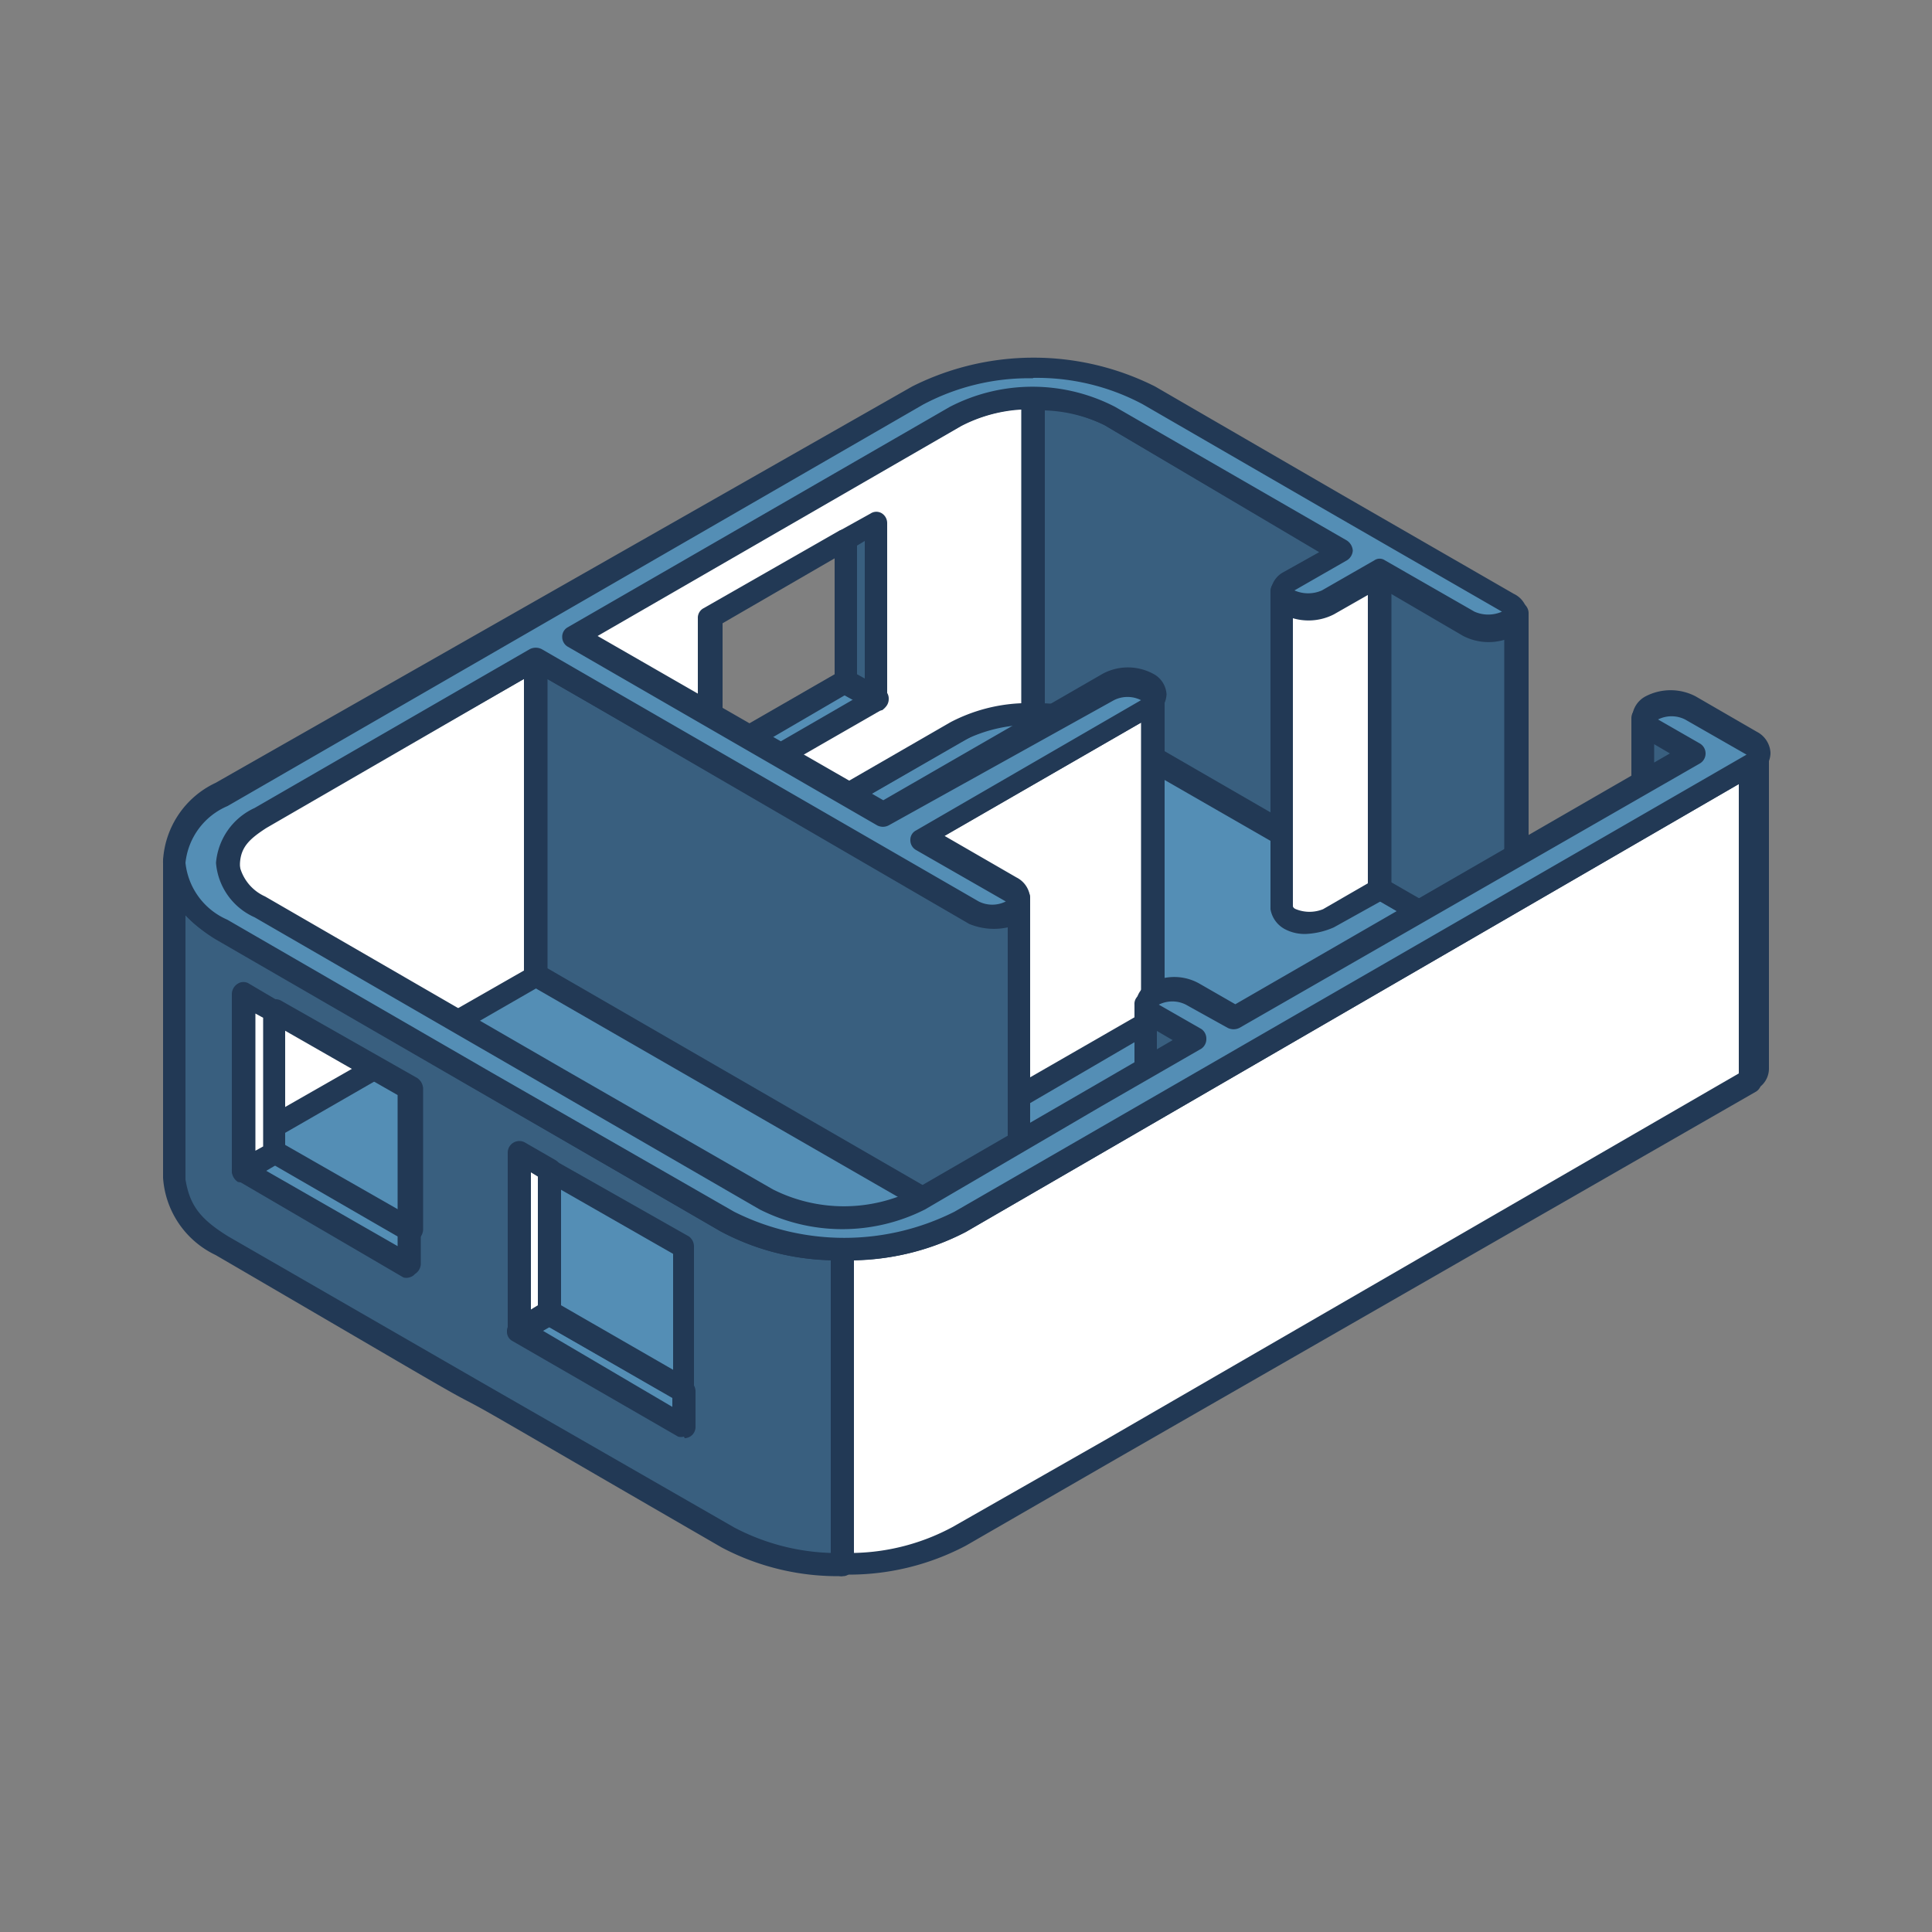 <svg id="Layer_1" data-name="Layer 1" xmlns="http://www.w3.org/2000/svg" viewBox="0 0 50 50"><rect x="0" y="0" width="50" height="50" fill="#808080" stroke="none"/><path d="M6,31.23,19.38,39a5.73,5.73,0,0,0,5.85,0l6.7-3.87,12.36-7.14L26.74,17.8,6,29.77A.78.78,0,0,0,6,31.23Z" style="fill:#548eb5;fill-rule:evenodd"/><path d="M26.74,18.14,6.13,30c-.22.14-.38.31-.38.48s.16.33.38.47h0l13.4,7.73a5.44,5.44,0,0,0,5.54,0L43.71,27.94l-17-9.8ZM22.3,40.06a6.16,6.16,0,0,1-3.07-.85L5.86,31.49a1.2,1.2,0,0,1-.68-1,1.21,1.21,0,0,1,.65-1l20.76-12a.32.32,0,0,1,.3,0L44.44,27.68a.29.29,0,0,1,0,.52l-19.06,11A6.2,6.2,0,0,1,22.3,40.06Z" style="fill:#223955;fill-rule:evenodd"/><path d="M38,24.33,35.73,23V14.83L38,16.16c.35.17,1.13.2,1.21-.29V24C39.15,24.53,38.37,24.5,38,24.33Z" style="fill:#395f7f;fill-rule:evenodd"/><path d="M38.17,24.07a.89.89,0,0,0,.68,0c.08,0,.08-.07.08-.09V16.53a1.61,1.61,0,0,1-1-.1L36,15.34v7.49l2.16,1.24Zm.41.67a1.67,1.67,0,0,1-.68-.14s0,0,0,0l-2.29-1.34a.27.27,0,0,1-.15-.25V14.83a.29.29,0,0,1,.15-.26.32.32,0,0,1,.3,0l2.29,1.34a.94.94,0,0,0,.68,0c.08,0,.08-.06.08-.1a.32.32,0,0,1,.32-.24.3.3,0,0,1,.28.29V24a.79.79,0,0,1-.4.58A1.4,1.4,0,0,1,38.58,24.74Z" style="fill:#223955;fill-rule:evenodd"/><path d="M43.79,19.49v8.17L42.71,27a.37.37,0,0,1-.21-.29V18.58a.37.37,0,0,0,.21.29Z" style="fill:#395f7f;fill-rule:evenodd"/><path d="M42.81,26.75l.07.05.63.35V19.67l-.7-.41v7.49Zm1,1.21a.18.18,0,0,1-.13,0l-1.11-.63a.75.75,0,0,1-.35-.49V18.58a.31.31,0,0,1,.28-.3.27.27,0,0,1,.3.25.38.38,0,0,0,.1.09l1.06.61a.29.29,0,0,1,.15.26v8.17a.3.3,0,0,1-.3.3Z" style="fill:#223955;fill-rule:evenodd"/><path d="M28.73,19a4,4,0,0,0-2-.48V10.31a4.21,4.21,0,0,1,2,.48l6,3.46v8.17Z" style="fill:#395f7f;fill-rule:evenodd"/><path d="M27,18.2a4.26,4.26,0,0,1,1.84.49h0l5.54,3.2V14.41L28.58,11A3.83,3.83,0,0,0,27,10.62V18.2Zm7.68,4.51a.42.42,0,0,1-.15,0l-6-3.45a3.74,3.74,0,0,0-1.86-.44.3.3,0,0,1-.31-.3V10.31a.33.33,0,0,1,.11-.21.24.24,0,0,1,.2-.08,4.39,4.39,0,0,1,2.14.51l6,3.46a.34.34,0,0,1,.15.26v8.17a.32.32,0,0,1-.15.25A.42.42,0,0,1,34.72,22.71Z" style="fill:#223955;fill-rule:evenodd"/><path d="M13.86,17.06v8.16L6.74,29.34a1.43,1.43,0,0,0-.83,1.16V22.33a1.42,1.42,0,0,1,.83-1.16Z" style="fill:#fff;fill-rule:evenodd"/><path d="M13.56,17.57,6.89,21.43c-.43.28-.66.49-.68.92v7c.12-.09.25-.17.38-.25l7-4V17.57ZM6.21,30.5Zm-.3.29h0a.3.3,0,0,1-.31-.29V22.33a1.79,1.79,0,0,1,1-1.41l7.12-4.12a.34.34,0,0,1,.31,0,.37.37,0,0,1,.15.26v8.16a.39.39,0,0,1-.15.27L6.89,29.6c-.43.27-.66.48-.68.92A.32.32,0,0,1,5.91,30.79Z" style="fill:#223955;fill-rule:evenodd"/><path d="M33.16,23.48V15.31c.07.49.86.46,1.21.29l1.33-.77V23l-1.33.78C34,23.94,33.23,24,33.16,23.48Z" style="fill:#fff;fill-rule:evenodd"/><path d="M33.46,23.45s0,.05.08.08a.94.94,0,0,0,.7,0l1.16-.67V15.34l-.88.52a1.79,1.79,0,0,1-1.06.11v7.48Zm.35.72a1.09,1.09,0,0,1-.55-.12.72.72,0,0,1-.38-.52V15.31a.29.29,0,0,1,.25-.3.33.33,0,0,1,.33.25s0,.07.08.1a.94.94,0,0,0,.7,0l1.31-.76a.31.31,0,0,1,.46.26V23a.27.27,0,0,1-.16.26L34.52,24A2,2,0,0,1,33.81,24.17Z" style="fill:#223955;fill-rule:evenodd"/><path d="M21.9,13.94l-3.5,2v2.55l1,.56,2.52-1.46,0-3.68Zm2.85,5-9.88,5.7V16.49l9.88-5.7a4.06,4.06,0,0,1,2-.48v8.17a4.06,4.06,0,0,0-2,.48Z" style="fill:#fff;fill-rule:evenodd"/><path d="M18.7,18.36l.66.38,2.24-1.29v-3l-2.9,1.68v2.23Zm.66,1a.23.23,0,0,1-.15-.05l-1-.55a.28.28,0,0,1-.15-.26V16a.28.28,0,0,1,.15-.26l3.5-2a.32.32,0,0,1,.3,0,.3.3,0,0,1,.15.26l0,3.69a.27.27,0,0,1-.15.25l-2.52,1.45a.23.23,0,0,1-.15.05Zm-4.19-2.73,9.7-5.6a3.82,3.82,0,0,1,1.56-.43V18.2a4.33,4.33,0,0,0-1.83.49h0l-9.43,5.44V16.65Zm-.3,8.3a.42.42,0,0,1-.15,0,.27.27,0,0,1-.15-.25V16.49a.28.28,0,0,1,.15-.26l9.88-5.7A4.29,4.29,0,0,1,26.74,10a.26.26,0,0,1,.2.08.25.25,0,0,1,.1.21v8.17a.3.3,0,0,1-.3.3,3.83,3.83,0,0,0-1.87.44L15,24.91A.42.42,0,0,1,14.87,25Z" style="fill:#223955;fill-rule:evenodd"/><path d="M29.68,26.47l-5.82,3.38V21.67l5.82-3.36a.41.41,0,0,0,.21-.3v8.18A.36.36,0,0,1,29.68,26.47Z" style="fill:#fff;fill-rule:evenodd"/><path d="M29.68,26.47Zm-5.54-4.63v7.49l5.39-3.1,0-.06V18.7l-5.44,3.14Zm-.28,8.3a.27.27,0,0,1-.15,0,.27.27,0,0,1-.15-.25V21.67a.27.27,0,0,1,.15-.25l5.82-3.37s0,0,0-.05a.3.3,0,0,1,.33-.26.29.29,0,0,1,.28.27v8.18a.62.62,0,0,1-.33.52s0,0,0,0L24,30.1A.2.2,0,0,1,23.86,30.14Z" style="fill:#223955;fill-rule:evenodd"/><path d="M25.18,31.75,13.86,25.22V17.06l11.32,6.53c.35.16,1.1.19,1.18-.3v8.18C26.28,32,25.53,31.92,25.18,31.75Z" style="fill:#395f7f;fill-rule:evenodd"/><path d="M25.3,31.49a1,1,0,0,0,.71,0,.1.1,0,0,0,.07-.09V24a1.67,1.67,0,0,1-1-.09L14.17,17.57v7.49L25.3,31.49Zm.4.67a1.6,1.6,0,0,1-.65-.14s0,0,0,0L13.71,25.49a.39.39,0,0,1-.15-.27V17.06a.37.37,0,0,1,.15-.26.34.34,0,0,1,.31,0l11.31,6.53a.94.94,0,0,0,.68,0s.07-.06.07-.09a.29.29,0,0,1,.58,0v8.18a.65.65,0,0,1-.38.56A1.13,1.13,0,0,1,25.7,32.16Z" style="fill:#223955;fill-rule:evenodd"/><path d="M7.06,26.16l0,3.68,3.5,2V28.18l-3.53-2ZM21.8,32.33V40.5a6.13,6.13,0,0,1-3-.72c-11-6.36-2-1.19-13.07-7.56A2.11,2.11,0,0,1,4.5,30.49V22.33a2.09,2.09,0,0,0,1.23,1.72c11,6.37,2.07,1.2,13.07,7.57a6.31,6.31,0,0,0,3,.71Z" style="fill:#395f7f;fill-rule:evenodd"/><path d="M7.39,29.67l2.9,1.67v-3L7.37,26.67l0,3Zm3.2,2.48a.28.28,0,0,1-.15,0L7,30.1a.27.27,0,0,1-.15-.25l0-3.69a.32.32,0,0,1,.12-.26.31.31,0,0,1,.31,0l3.52,2a.35.35,0,0,1,.15.26v3.67a.34.34,0,0,1-.15.26.28.28,0,0,1-.15,0ZM4.8,23.69a3.94,3.94,0,0,0,.78.62l6.52,3.77,6.58,3.8a6.17,6.17,0,0,0,2.82.73v7.58A5.73,5.73,0,0,1,19,39.53L12.4,35.74,5.91,32c-.71-.44-1-.79-1.11-1.48v-6.8Zm17,17.1h0a6.42,6.42,0,0,1-3.12-.74c-5.57-3.22-6-3.49-6.58-3.79S11,35.64,5.58,32.48a2.39,2.39,0,0,1-1.36-2V22.33A.31.31,0,0,1,4.5,22a.31.31,0,0,1,.3.28,1.84,1.84,0,0,0,1.11,1.51c5.46,3.15,6,3.47,6.49,3.76L19,31.36A5.79,5.79,0,0,0,21.8,32a.29.29,0,0,1,.3.3V40.5a.32.32,0,0,1-.1.21A.24.24,0,0,1,21.8,40.79Z" style="fill:#223955;fill-rule:evenodd"/><polygon points="6.31 30.3 7.09 29.84 10.59 31.85 10.59 32.77 6.31 30.3" style="fill:#548eb5;fill-rule:evenodd"/><path d="M6.89,30.3l3.4,1.95V32l-3.2-1.85-.2.12Zm3.7,2.76a.28.28,0,0,1-.15,0L6.16,30.56A.35.35,0,0,1,6,30.3.32.32,0,0,1,6.16,30l.8-.45a.24.24,0,0,1,.28,0l3.5,2a.3.3,0,0,1,.15.25v.92a.32.32,0,0,1-.15.25A.28.28,0,0,1,10.59,33.06Z" style="fill:#223955;fill-rule:evenodd"/><polygon points="7.09 26.17 7.09 29.84 6.31 30.3 6.31 25.72 7.09 26.17" style="fill:#fff;fill-rule:evenodd"/><path d="M6.61,26.23v3.55l.2-.11V26.34l-.2-.11Zm-.3,4.36a.4.4,0,0,1-.15,0A.34.34,0,0,1,6,30.3V25.72a.32.32,0,0,1,.15-.26.27.27,0,0,1,.3,0l.78.46a.26.26,0,0,1,.15.25v3.67a.29.29,0,0,1-.15.26l-.78.46A.4.4,0,0,1,6.31,30.59Z" style="fill:#223955;fill-rule:evenodd"/><polygon points="22.68 18.08 21.88 17.62 19.36 19.08 20.16 19.54 22.68 18.08" style="fill:#548eb5;fill-rule:evenodd"/><path d="M20,19.08l.2.11,1.92-1.11-.2-.12L20,19.08Zm.2.76a.21.21,0,0,1-.15-.05l-.8-.46a.27.27,0,0,1-.16-.25.27.27,0,0,1,.16-.26l2.51-1.45a.31.31,0,0,1,.31,0l.78.46a.28.28,0,0,1,.15.26.3.3,0,0,1-.13.25l-2.54,1.46A.19.19,0,0,1,20.16,19.84Z" style="fill:#223955;fill-rule:evenodd"/><polygon points="21.88 13.95 21.88 17.62 22.68 18.08 22.68 13.49 21.88 13.95" style="fill:#395f7f;fill-rule:evenodd"/><path d="M22.18,17.45l.2.11V14l-.2.12v3.32Zm.5.92a.28.28,0,0,1-.15,0l-.81-.45a.34.34,0,0,1-.12-.26V14a.34.34,0,0,1,.12-.26l.81-.45a.27.27,0,0,1,.3,0,.3.3,0,0,1,.13.25v4.59a.3.3,0,0,1-.13.25A.28.28,0,0,1,22.68,18.37Z" style="fill:#223955;fill-rule:evenodd"/><path d="M45.5,19.49v8.17c0,.17-.07.2-.2.29V19.79C45.43,19.69,45.48,19.65,45.5,19.49Z" style="fill:#395f7f;fill-rule:evenodd"/><path d="M45.3,28.25a.8.8,0,0,1-.15,0A.29.29,0,0,1,45,28V19.79a.3.3,0,0,1,.12-.25l.08-.05a.31.31,0,0,1,.33-.27.26.26,0,0,1,.25.27v8.17a.6.6,0,0,1-.33.53S45.35,28.25,45.3,28.25Z" style="fill:#223955;fill-rule:evenodd"/><polygon points="13.44 34.41 14.22 33.95 17.72 35.96 17.72 36.88 13.44 34.41" style="fill:#548eb5;fill-rule:evenodd"/><path d="M14,34.41l3.4,2v-.23l-3.2-1.84-.2.12Zm3.7,2.77a.3.3,0,0,1-.15,0l-4.28-2.47a.27.27,0,0,1-.15-.25.28.28,0,0,1,.15-.26l.78-.46a.29.29,0,0,1,.3,0l3.5,2A.32.32,0,0,1,18,36v.92a.29.29,0,0,1-.28.3Z" style="fill:#223955;fill-rule:evenodd"/><polygon points="14.19 30.26 14.22 33.95 17.72 35.96 17.72 32.29 14.19 30.26" style="fill:#548eb5;fill-rule:evenodd"/><path d="M14.52,33.78l2.9,1.67v-3L14.5,30.78l0,3Zm3.2,2.48a.28.28,0,0,1-.15,0l-3.5-2a.3.3,0,0,1-.13-.25l0-3.69A.35.35,0,0,1,14,30a.29.29,0,0,1,.3,0l3.53,2a.32.32,0,0,1,.13.26V36a.32.32,0,0,1-.13.26A.28.28,0,0,1,17.72,36.26Z" style="fill:#223955;fill-rule:evenodd"/><polygon points="14.22 30.28 14.22 33.95 13.44 34.41 13.44 29.82 14.22 30.28" style="fill:#fff;fill-rule:evenodd"/><path d="M13.74,30.34v3.55l.18-.11V30.45l-.18-.11Zm-.3,4.36a.28.28,0,0,1-.15,0,.27.27,0,0,1-.15-.25V29.82a.3.3,0,0,1,.45-.25l.78.45a.29.29,0,0,1,.15.26V34a.29.29,0,0,1-.15.26l-.78.45A.28.28,0,0,1,13.44,34.7Z" style="fill:#223955;fill-rule:evenodd"/><path d="M30.94,26.91v8.17l-1.11-.62a.4.4,0,0,1-.2-.29V26a.38.38,0,0,0,.2.29Z" style="fill:#395f7f;fill-rule:evenodd"/><path d="M29.94,34.17s0,0,.07,0l.63.36V27.09l-.7-.41v7.49Zm1,1.21a.28.28,0,0,1-.15,0l-1.08-.62a.67.67,0,0,1-.35-.5V26a.27.27,0,0,1,.25-.29.31.31,0,0,1,.33.24S30,26,30,26l1.08.62a.3.3,0,0,1,.13.25v8.17a.3.3,0,0,1-.13.26A.28.28,0,0,1,30.94,35.38Z" style="fill:#223955;fill-rule:evenodd"/><path d="M45.3,19.79V28L24.8,39.78a6.29,6.29,0,0,1-3,.72V32.33a6.34,6.34,0,0,0,3-.71C30.64,28.24,37.54,24.25,45.3,19.79Z" style="fill:#fff;fill-rule:evenodd"/><path d="M22.1,32.61v7.58a5.61,5.61,0,0,0,2.55-.67l4-2.28L45,27.78V20.29L25,31.88a6.38,6.38,0,0,1-2.85.73Zm-.3,8.18a.24.24,0,0,1-.2-.08.23.23,0,0,1-.1-.21V32.33a.29.29,0,0,1,.3-.3,5.7,5.7,0,0,0,2.85-.68l20.5-11.82a.29.29,0,0,1,.43.26V28a.28.28,0,0,1-.15.26L28.9,37.75,25,40a6.48,6.48,0,0,1-3.15.75Z" style="fill:#223955;fill-rule:evenodd"/><path d="M24.8,31.62a6.67,6.67,0,0,1-6,0L5.73,24.05c-1.64-.95-1.64-2.5,0-3.45q9-5.19,18-10.39a6.65,6.65,0,0,1,6,0c3.13,1.79,6.2,3.59,9.3,5.37a.31.31,0,0,1,0,.58,1.12,1.12,0,0,1-1,0l-2.29-1.33-1.36.77a1.12,1.12,0,0,1-1,0,.32.32,0,0,1,0-.58l1.36-.77-6-3.46a4.37,4.37,0,0,0-4,0l-9.88,5.7,8,4.61,5.82-3.37a1.1,1.1,0,0,1,1,0,.31.31,0,0,1,0,.58l-5.82,3.36L26.16,23a.31.31,0,0,1,0,.58,1.06,1.06,0,0,1-1,0L13.86,17.06,6.74,21.17a1.22,1.22,0,0,0,0,2.31L19.81,31a4.37,4.37,0,0,0,4,0c3.32-1.92,3.83-2.2,7.15-4.13l-1.11-.62a.31.31,0,0,1,0-.58,1.12,1.12,0,0,1,1,0l1.09.63,11.86-6.85-1.08-.62a.31.31,0,0,1,0-.58,1.06,1.06,0,0,1,1,0l1.61.92a.32.32,0,0,1,0,.58L32.43,27.21Z" style="fill:#548eb5;fill-rule:evenodd"/><path d="M24.8,31.62ZM26.74,9.79a5.83,5.83,0,0,0-2.85.68l-18,10.39A1.8,1.8,0,0,0,4.8,22.33,1.81,1.81,0,0,0,5.88,23.8l6.83,3.95L19,31.36a6.35,6.35,0,0,0,5.7,0l20.5-11.83s0,0,.05,0,0,0-.05,0l-1.59-.91a.78.78,0,0,0-.7,0l0,0,0,0,1.08.62a.3.3,0,0,1,0,.52L32.08,26.6a.34.34,0,0,1-.31,0L30.69,26a.78.78,0,0,0-.7,0l0,0,0,0,1.1.63a.3.3,0,0,1,.13.25.3.3,0,0,1-.13.26l-2.57,1.48L23.94,31.3a4.74,4.74,0,0,1-4.28,0l-5.34-3.09L6.59,23.74a1.69,1.69,0,0,1-1-1.41,1.72,1.72,0,0,1,1-1.42l7.12-4.11a.34.34,0,0,1,.31,0l11.31,6.53a.78.78,0,0,0,.7,0s0,0,0,0,0,0,0,0l-2.32-1.33a.29.29,0,0,1-.15-.26.27.27,0,0,1,.15-.25l5.82-3.37s0,0,0,0l0,0a.78.78,0,0,0-.7,0L23,21.36a.32.32,0,0,1-.3,0l-8-4.62a.29.29,0,0,1-.15-.25.28.28,0,0,1,.15-.26l9.88-5.7a4.65,4.65,0,0,1,4.28,0l6,3.46a.34.34,0,0,1,.15.26.32.32,0,0,1-.15.25l-1.36.78s0,0,0,0,0,0,0,0a.88.88,0,0,0,.71,0l1.36-.78a.24.24,0,0,1,.27,0l2.32,1.33a.88.88,0,0,0,.71,0s0,0,0,0,0,0,0,0l-4.46-2.57-4.84-2.8a5.82,5.82,0,0,0-2.84-.68ZM21.8,32.62a6.52,6.52,0,0,1-3.15-.75l-6.22-3.61-6.85-4a2.35,2.35,0,0,1-1.36-2,2.37,2.37,0,0,1,1.36-2L23.61,10a7,7,0,0,1,6.28,0l4.83,2.8,4.46,2.57a.61.61,0,0,1,.35.54.64.64,0,0,1-.35.55,1.44,1.44,0,0,1-1.31,0l-2.14-1.25-1.21.69a1.44,1.44,0,0,1-1.31,0,.62.62,0,0,1,0-1.09l.93-.52L28.58,11a4.17,4.17,0,0,0-3.68,0l-9.45,5.45,7.41,4.26,5.69-3.28a1.38,1.38,0,0,1,1.28,0,.64.64,0,0,1,.36.54.67.67,0,0,1-.36.56l-5.39,3.1,1.87,1.08a.64.64,0,0,1,.35.54.63.63,0,0,1-.35.55,1.4,1.4,0,0,1-1.29,0L13.86,17.4l-7,4a1.14,1.14,0,0,0-.68.9,1.17,1.17,0,0,0,.68.9l7.73,4.47L20,30.78a4.08,4.08,0,0,0,3.68,0l4.58-2.65,2.12-1.23-.63-.36a.64.64,0,0,1-.35-.55.6.6,0,0,1,.35-.54,1.32,1.32,0,0,1,1.28,0l.94.54,11.28-6.51-.66-.36a.67.67,0,0,1-.35-.55.65.65,0,0,1,.35-.55,1.4,1.4,0,0,1,1.29,0l1.59.92a.65.65,0,0,1,.35.54.59.59,0,0,1-.35.54L25,31.88h0A6.63,6.63,0,0,1,21.8,32.62Z" style="fill:#223955;fill-rule:evenodd"/></svg>